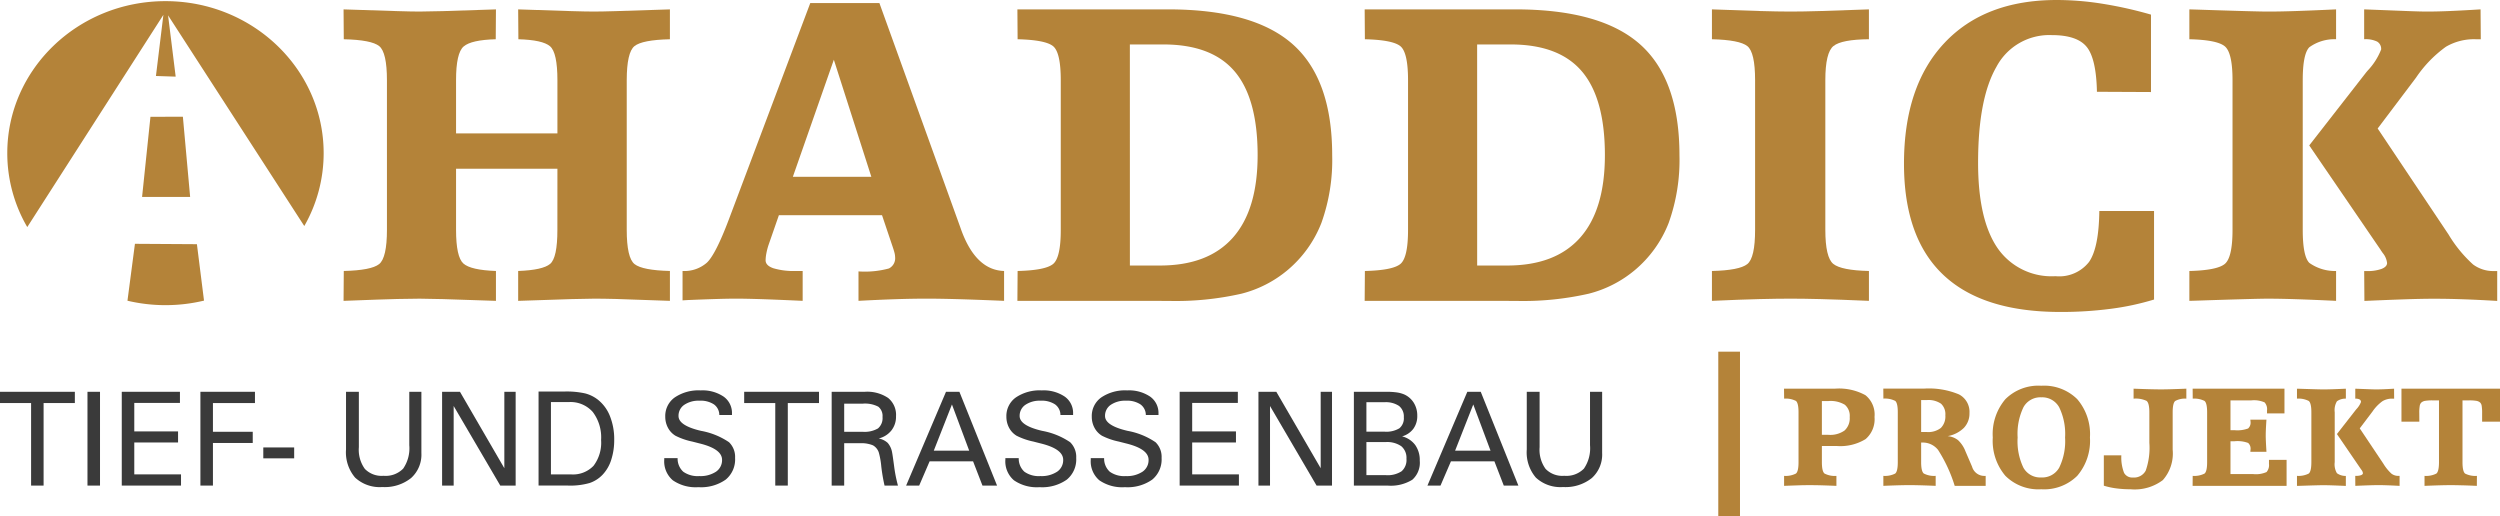 <?xml version="1.0" encoding="UTF-8"?>
<svg xmlns="http://www.w3.org/2000/svg" xmlns:xlink="http://www.w3.org/1999/xlink" width="275.296" height="56.821" viewBox="0 0 275.296 56.821">
  <defs>
    <clipPath id="clip-path">
      <path id="Pfad_8" data-name="Pfad 8" d="M0,30.864H275.3V-25.957H0Z" transform="translate(0 25.957)" fill="none"></path>
    </clipPath>
  </defs>
  <g id="Gruppe_62" data-name="Gruppe 62" transform="translate(0 25.957)">
    <g id="Gruppe_8" data-name="Gruppe 8" transform="translate(0 -25.957)" clip-path="url(#clip-path)">
      <g id="Gruppe_1" data-name="Gruppe 1" transform="translate(196.453 42.802)">
        <path id="Pfad_1" data-name="Pfad 1" d="M3.03,0A6.034,6.034,0,0,1,6.418.716a2.74,2.74,0,0,1,1,2.4,2.876,2.876,0,0,1-.985,2.436,5.315,5.315,0,0,1-3.2.757H1.622V8.091q0,1.015.291,1.252a2.449,2.449,0,0,0,1.309.26V10.7q-1.12-.046-1.773-.063c-.436-.011-.8-.015-1.108-.015s-.7,0-1.14.015-1.027.033-1.74.063V9.6a2.463,2.463,0,0,0,1.3-.254q.289-.227.289-1.259V2.6c0-.683-.1-1.1-.285-1.252a2.47,2.47,0,0,0-1.3-.252L-2.548,0ZM1.622,5.081h.72a2.732,2.732,0,0,0,1.775-.475,1.821,1.821,0,0,0,.569-1.478A1.6,1.6,0,0,0,4.15,1.769a3.025,3.025,0,0,0-1.793-.409H1.622Z" transform="translate(2.548)" fill="#b48339"></path>
      </g>
      <g id="Gruppe_2" data-name="Gruppe 2" transform="translate(207.383 42.802)">
        <path id="Pfad_2" data-name="Pfad 2" d="M6.125,5.216v1.1H2.716A16.118,16.118,0,0,0,.889,2.364a2.139,2.139,0,0,0-1.71-.821h-.16V3.7c0,.679.1,1.095.291,1.252a2.433,2.433,0,0,0,1.309.26v1.1Q-.5,6.264-1.154,6.249c-.433-.011-.8-.018-1.108-.018s-.694.007-1.14.018-1.024.031-1.74.063v-1.1a2.463,2.463,0,0,0,1.3-.252c.193-.153.289-.571.289-1.261v-5.49q0-1.021-.285-1.252a2.481,2.481,0,0,0-1.3-.252l-.009-1.1H-.677a8.6,8.6,0,0,1,3.853.633A2.165,2.165,0,0,1,4.341-1.7,2.281,2.281,0,0,1,3.721-.068,3.4,3.4,0,0,1,1.933.838a2.151,2.151,0,0,1,1.151.444A3.3,3.3,0,0,1,3.9,2.511l.72,1.672.015.042a1.4,1.4,0,0,0,1.344.992ZM-.981.383h.615A2.252,2.252,0,0,0,1.191-.066a1.791,1.791,0,0,0,.493-1.392,1.57,1.57,0,0,0-.475-1.276,2.443,2.443,0,0,0-1.556-.4H-.981Z" transform="translate(5.151 4.387)" fill="#b48339"></path>
      </g>
      <g id="Gruppe_3" data-name="Gruppe 3" transform="translate(219.442 42.474)">
        <path id="Pfad_3" data-name="Pfad 3" d="M0,3.1A5.927,5.927,0,0,1,1.388-1.121,5.151,5.151,0,0,1,5.341-2.6,5.181,5.181,0,0,1,9.3-1.121,5.91,5.91,0,0,1,10.7,3.1,5.925,5.925,0,0,1,9.3,7.32,5.179,5.179,0,0,1,5.341,8.8,5.149,5.149,0,0,1,1.388,7.32,5.943,5.943,0,0,1,0,3.1m7.961,0a6.692,6.692,0,0,0-.65-3.33,2.14,2.14,0,0,0-1.97-1.095A2.127,2.127,0,0,0,3.38-.239,6.751,6.751,0,0,0,2.736,3.1a6.723,6.723,0,0,0,.639,3.33A2.128,2.128,0,0,0,5.341,7.5,2.142,2.142,0,0,0,7.314,6.42,6.666,6.666,0,0,0,7.961,3.1" transform="translate(0 2.603)" fill="#b48339"></path>
      </g>
      <g id="Gruppe_4" data-name="Gruppe 4" transform="translate(231.67 42.803)">
        <path id="Pfad_4" data-name="Pfad 4" d="M0,5.8V2.458H1.929a4.664,4.664,0,0,0,.3,1.929,1.017,1.017,0,0,0,.976.512,1.453,1.453,0,0,0,1.408-.757,7.583,7.583,0,0,0,.4-3.06v-3.36q0-1.031-.313-1.265a2.806,2.806,0,0,0-1.423-.239v-1.1c.869.033,1.521.053,1.955.063s.786.015,1.053.015c.326,0,.709-.007,1.154-.02s.992-.033,1.648-.059v1.1a2.21,2.21,0,0,0-1.226.256q-.279.23-.28,1.248V1.834A4.422,4.422,0,0,1,6.5,5.183,5.139,5.139,0,0,1,2.938,6.194a11.7,11.7,0,0,1-1.585-.1A8.054,8.054,0,0,1,0,5.8" transform="translate(0 4.88)" fill="#b48339"></path>
      </g>
      <g id="Gruppe_5" data-name="Gruppe 5" transform="translate(241.447 42.802)">
        <path id="Pfad_5" data-name="Pfad 5" d="M4.568,4.256H6.506V7.121H-3.842l.009-1.1a2.469,2.469,0,0,0,1.3-.252q.289-.23.289-1.261V-.978c0-.683-.1-1.1-.285-1.252a2.47,2.47,0,0,0-1.3-.252l-.009-1.1H6.273V-.858H4.352v-.328a1.118,1.118,0,0,0-.267-.884A2.88,2.88,0,0,0,2.616-2.29H.328V.992H.783A3.373,3.373,0,0,0,2.272.8.855.855,0,0,0,2.537.07c0-.015,0-.053-.009-.107a1.175,1.175,0,0,1-.009-.131H4.288C4.255.311,4.236.681,4.225.944s-.015.479-.015.655.007.412.02.69.033.637.059,1.079H2.519a1.1,1.1,0,0,1,.009-.136c0-.053.009-.09.009-.112a.841.841,0,0,0-.265-.725A3.373,3.373,0,0,0,.783,2.207H.328V5.823H2.815A2.893,2.893,0,0,0,4.3,5.6a1.165,1.165,0,0,0,.267-.9Z" transform="translate(3.842 3.579)" fill="#b48339"></path>
      </g>
      <g id="Gruppe_6" data-name="Gruppe 6" transform="translate(252.939 42.803)">
        <path id="Pfad_6" data-name="Pfad 6" d="M0,5.811v-1.1a2.467,2.467,0,0,0,1.292-.252q.292-.227.293-1.261V-2.286q0-1.018-.289-1.25A2.457,2.457,0,0,0,0-3.792V-4.887l.271.007q2.187.072,2.609.072c.3,0,.657-.007,1.055-.02s.884-.033,1.449-.059v1.095A1.587,1.587,0,0,0,4.4-3.5a1.919,1.919,0,0,0-.243,1.213V3.2A1.917,1.917,0,0,0,4.4,4.419a1.629,1.629,0,0,0,.981.3v1.1q-.847-.039-1.445-.059c-.4-.013-.751-.022-1.059-.022q-.433,0-2.616.072ZM7.025,3.946,4.4.106l2.1-2.69.048-.055a2.411,2.411,0,0,0,.5-.777A.307.307,0,0,0,6.9-3.7a.96.96,0,0,0-.479-.09V-4.887l1.659.063c.287.011.5.015.637.015q.384,0,.86-.02t1.116-.059L10.7-3.792h-.2a2.034,2.034,0,0,0-1.081.278A4.5,4.5,0,0,0,8.323-2.383L6.913-.518l2.6,3.888a4.939,4.939,0,0,0,.9,1.105,1.245,1.245,0,0,0,.753.239H11.3v1.1c-.447-.026-.858-.046-1.23-.059S9.336,5.73,8.995,5.73c-.3,0-.652.009-1.062.022s-.911.033-1.508.059l-.007-1.1h.1a1.523,1.523,0,0,0,.543-.079c.134-.055.2-.127.2-.217A.694.694,0,0,0,7.1,4.051q-.046-.072-.072-.105" transform="translate(0 4.887)" fill="#b48339"></path>
      </g>
      <g id="Gruppe_7" data-name="Gruppe 7" transform="translate(264.446 42.802)">
        <path id="Pfad_7" data-name="Pfad 7" d="M1.069,1.974H-.9V-1.66H9.952V1.974H7.982V1.03a4.678,4.678,0,0,0-.05-.817.62.62,0,0,0-.173-.352.846.846,0,0,0-.392-.18,4.744,4.744,0,0,0-.856-.053h-.69v6.8q0,1.031.289,1.261a2.49,2.49,0,0,0,1.3.252l-.009,1.1q-1.07-.049-1.74-.063c-.444-.011-.825-.018-1.14-.018s-.687.007-1.132.018-1.029.031-1.749.063v-1.1a2.494,2.494,0,0,0,1.3-.252q.292-.23.293-1.261v-6.8h-.69a4.744,4.744,0,0,0-.856.053.846.846,0,0,0-.392.18.632.632,0,0,0-.18.357,4.345,4.345,0,0,0-.053.812Z" transform="translate(0.899 1.66)" fill="#b48339"></path>
      </g>
    </g>
    <g id="Gruppe_9" data-name="Gruppe 9" transform="translate(0 17.187)">
      <path id="Pfad_9" data-name="Pfad 9" d="M0,0V1.239H3.424v9.089H4.8V1.239H8.242V0Z" fill="#3a3a3a"></path>
    </g>
    <path id="Pfad_10" data-name="Pfad 10" d="M4.4,4.08H5.78V-6.248H4.4Z" transform="translate(5.233 23.435)" fill="#3a3a3a"></path>
    <g id="Gruppe_10" data-name="Gruppe 10" transform="translate(13.408 17.186)">
      <path id="Pfad_11" data-name="Pfad 11" d="M0,5.61V-4.718H6.407v1.226H1.379V-.355H6.2V.864H1.379V4.377H6.525V5.61Z" transform="translate(0 4.718)" fill="#3a3a3a"></path>
    </g>
    <g id="Gruppe_11" data-name="Gruppe 11" transform="translate(22.069 17.186)">
      <path id="Pfad_12" data-name="Pfad 12" d="M0,5.61V-4.718H6.007v1.241H1.379V-.314H5.762V.919H1.379V5.61Z" transform="translate(0 4.718)" fill="#3a3a3a"></path>
    </g>
    <path id="Pfad_13" data-name="Pfad 13" d="M13.245-2.246h3.4v-1.2h-3.4Z" transform="translate(15.749 26.761)" fill="#3a3a3a"></path>
    <g id="Gruppe_13" data-name="Gruppe 13" transform="translate(0 -25.957)" clip-path="url(#clip-path)">
      <g id="Gruppe_12" data-name="Gruppe 12" transform="translate(38.103 43.143)">
        <path id="Pfad_14" data-name="Pfad 14" d="M0,0H1.414V6.1a3.589,3.589,0,0,0,.659,2.39,2.567,2.567,0,0,0,2.051.76,2.7,2.7,0,0,0,2.169-.788,3.953,3.953,0,0,0,.674-2.579V0H8.3V6.742A3.465,3.465,0,0,1,7.162,9.5,4.648,4.648,0,0,1,4,10.488a3.977,3.977,0,0,1-3-1.04A4.29,4.29,0,0,1,0,6.357Z" fill="#3a3a3a"></path>
      </g>
    </g>
    <g id="Gruppe_14" data-name="Gruppe 14" transform="translate(48.683 17.186)">
      <path id="Pfad_16" data-name="Pfad 16" d="M0,5.61V-4.718H1.968L6.854,3.7V-4.718H8.1V5.61H6.407L1.274-3.151V5.61Z" transform="translate(0 4.718)" fill="#3a3a3a"></path>
    </g>
    <g id="Gruppe_17" data-name="Gruppe 17" transform="translate(0 -25.957)" clip-path="url(#clip-path)">
      <g id="Gruppe_15" data-name="Gruppe 15" transform="translate(59.305 43.114)">
        <path id="Pfad_17" data-name="Pfad 17" d="M1.768,5.625H-1.487V-4.731H1.4a9.245,9.245,0,0,1,2.253.21,3.869,3.869,0,0,1,1.4.694A4.333,4.333,0,0,1,6.385-1.995,6.848,6.848,0,0,1,6.844.591,6.993,6.993,0,0,1,6.518,2.78a4.217,4.217,0,0,1-.935,1.629,3.528,3.528,0,0,1-1.456.937,7.765,7.765,0,0,1-2.36.28m.315-1.232a3.122,3.122,0,0,0,2.485-.946A4.21,4.21,0,0,0,5.4.606a4.628,4.628,0,0,0-.922-3.091A3.259,3.259,0,0,0,1.845-3.569H-.123V4.393Z" transform="translate(1.487 4.731)" fill="#3a3a3a"></path>
      </g>
      <g id="Gruppe_16" data-name="Gruppe 16" transform="translate(73.146 42.99)">
        <path id="Pfad_18" data-name="Pfad 18" d="M.8,4.05a1.938,1.938,0,0,0,.624,1.5,2.729,2.729,0,0,0,1.764.479,3.108,3.108,0,0,0,1.834-.479,1.531,1.531,0,0,0,.672-1.313q0-1.176-2.4-1.784c-.173-.042-.311-.079-.414-.105l-.468-.12A7.3,7.3,0,0,1,.56,1.585,2.264,2.264,0,0,1-.263.709,2.542,2.542,0,0,1-.56-.508,2.5,2.5,0,0,1,.482-2.629,4.673,4.673,0,0,1,3.34-3.406a4.153,4.153,0,0,1,2.524.683A2.2,2.2,0,0,1,6.786-.858V-.7H5.392a1.441,1.441,0,0,0-.6-1.171,2.664,2.664,0,0,0-1.58-.4,2.8,2.8,0,0,0-1.686.458A1.448,1.448,0,0,0,.9-.584Q.9.411,3.108.983c.118.028.21.053.282.068A8.04,8.04,0,0,1,6.46,2.3a2.244,2.244,0,0,1,.668,1.734A2.874,2.874,0,0,1,6.092,6.421a4.712,4.712,0,0,1-3,.83A4.436,4.436,0,0,1,.271,6.493,2.739,2.739,0,0,1-.672,4.218V4.05Z" transform="translate(0.672 3.406)" fill="#3a3a3a"></path>
      </g>
    </g>
    <g id="Gruppe_18" data-name="Gruppe 18" transform="translate(81.948 17.186)">
      <path id="Pfad_20" data-name="Pfad 20" d="M2.609,5.61H1.23V-3.477H-2.194V-4.718H6.045v1.241H2.609Z" transform="translate(2.194 4.718)" fill="#3a3a3a"></path>
    </g>
    <g id="Gruppe_20" data-name="Gruppe 20" transform="translate(0 -25.957)" clip-path="url(#clip-path)">
      <g id="Gruppe_19" data-name="Gruppe 19" transform="translate(91.582 43.143)">
        <path id="Pfad_21" data-name="Pfad 21" d="M0,5.61V-4.718H3.64a4.127,4.127,0,0,1,2.581.681,2.4,2.4,0,0,1,.865,2.016A2.439,2.439,0,0,1,6.578-.46a2.559,2.559,0,0,1-1.4.882,2.034,2.034,0,0,1,.994.49,2.158,2.158,0,0,1,.484,1.051q.049.23.217,1.484A15.483,15.483,0,0,0,7.3,5.61H5.823a19.442,19.442,0,0,1-.357-2.084A8.837,8.837,0,0,0,5.2,2a1.414,1.414,0,0,0-.655-.823A3.338,3.338,0,0,0,3.108.947H1.379V5.61ZM3.4-.314A2.937,2.937,0,0,0,5.1-.684,1.485,1.485,0,0,0,5.6-1.945a1.3,1.3,0,0,0-.462-1.13A3.174,3.174,0,0,0,3.4-3.409H1.379v3.1Z" transform="translate(0 4.718)" fill="#3a3a3a"></path>
      </g>
    </g>
    <g id="Gruppe_21" data-name="Gruppe 21" transform="translate(99.781 17.186)">
      <path id="Pfad_23" data-name="Pfad 23" d="M.781,5.61H-.657L3.734-4.718H5.21L9.356,5.61H7.749L6.716,2.941H1.93ZM6.289,1.766l-1.9-5.089-2,5.089Z" transform="translate(0.657 4.718)" fill="#3a3a3a"></path>
    </g>
    <g id="Gruppe_24" data-name="Gruppe 24" transform="translate(0 -25.957)" clip-path="url(#clip-path)">
      <g id="Gruppe_22" data-name="Gruppe 22" transform="translate(110.71 42.99)">
        <path id="Pfad_24" data-name="Pfad 24" d="M.8,4.05a1.938,1.938,0,0,0,.624,1.5,2.729,2.729,0,0,0,1.764.479,3.108,3.108,0,0,0,1.834-.479,1.531,1.531,0,0,0,.672-1.313q0-1.176-2.4-1.784c-.173-.042-.311-.079-.414-.105l-.468-.12A7.3,7.3,0,0,1,.56,1.585,2.264,2.264,0,0,1-.263.709,2.542,2.542,0,0,1-.56-.508,2.5,2.5,0,0,1,.482-2.629,4.673,4.673,0,0,1,3.34-3.406a4.153,4.153,0,0,1,2.524.683A2.2,2.2,0,0,1,6.786-.858V-.7H5.392a1.441,1.441,0,0,0-.6-1.171,2.664,2.664,0,0,0-1.58-.4,2.8,2.8,0,0,0-1.686.458A1.448,1.448,0,0,0,.9-.584Q.9.411,3.111.983c.116.028.208.053.28.068A8.04,8.04,0,0,1,6.46,2.3a2.244,2.244,0,0,1,.668,1.734A2.874,2.874,0,0,1,6.092,6.421a4.712,4.712,0,0,1-3,.83A4.436,4.436,0,0,1,.271,6.493,2.739,2.739,0,0,1-.672,4.218V4.05Z" transform="translate(0.672 3.406)" fill="#3a3a3a"></path>
      </g>
      <g id="Gruppe_23" data-name="Gruppe 23" transform="translate(120.113 42.99)">
        <path id="Pfad_25" data-name="Pfad 25" d="M.8,4.05a1.938,1.938,0,0,0,.624,1.5,2.729,2.729,0,0,0,1.764.479,3.108,3.108,0,0,0,1.834-.479,1.531,1.531,0,0,0,.672-1.313q0-1.176-2.4-1.784c-.173-.042-.311-.079-.414-.105l-.468-.12A7.3,7.3,0,0,1,.56,1.585,2.264,2.264,0,0,1-.263.709,2.542,2.542,0,0,1-.56-.508,2.5,2.5,0,0,1,.482-2.629,4.673,4.673,0,0,1,3.34-3.406a4.153,4.153,0,0,1,2.524.683A2.2,2.2,0,0,1,6.786-.858V-.7H5.392a1.441,1.441,0,0,0-.6-1.171,2.664,2.664,0,0,0-1.58-.4,2.8,2.8,0,0,0-1.686.458A1.448,1.448,0,0,0,.9-.584Q.9.411,3.111.983c.116.028.208.053.28.068A8.04,8.04,0,0,1,6.46,2.3a2.244,2.244,0,0,1,.668,1.734A2.874,2.874,0,0,1,6.092,6.421a4.712,4.712,0,0,1-3,.83A4.436,4.436,0,0,1,.271,6.493,2.739,2.739,0,0,1-.672,4.218V4.05Z" transform="translate(0.672 3.406)" fill="#3a3a3a"></path>
      </g>
    </g>
    <g id="Gruppe_25" data-name="Gruppe 25" transform="translate(129.902 17.186)">
      <path id="Pfad_27" data-name="Pfad 27" d="M0,5.61V-4.718H6.407v1.226H1.379V-.355H6.2V.864H1.379V4.377H6.525V5.61Z" transform="translate(0 4.718)" fill="#3a3a3a"></path>
    </g>
    <g id="Gruppe_26" data-name="Gruppe 26" transform="translate(138.578 17.186)">
      <path id="Pfad_28" data-name="Pfad 28" d="M0,5.61V-4.718H1.968L6.854,3.7V-4.718H8.1V5.61h-1.7L1.274-3.151V5.61Z" transform="translate(0 4.718)" fill="#3a3a3a"></path>
    </g>
    <g id="Gruppe_28" data-name="Gruppe 28" transform="translate(0 -25.957)" clip-path="url(#clip-path)">
      <g id="Gruppe_27" data-name="Gruppe 27" transform="translate(149.087 43.143)">
        <path id="Pfad_29" data-name="Pfad 29" d="M0,5.61V-4.718H3.516a8.314,8.314,0,0,1,1.241.074,3.272,3.272,0,0,1,.81.228,2.406,2.406,0,0,1,1.042.93,2.655,2.655,0,0,1,.372,1.408A2.354,2.354,0,0,1,6.547-.642,2.332,2.332,0,0,1,5.308.192a2.563,2.563,0,0,1,1.447.952,2.862,2.862,0,0,1,.5,1.729,2.5,2.5,0,0,1-.819,2.093A4.5,4.5,0,0,1,3.7,5.61ZM3.367-.327A2.782,2.782,0,0,0,5.013-.7,1.43,1.43,0,0,0,5.5-1.916a1.478,1.478,0,0,0-.528-1.243,2.607,2.607,0,0,0-1.609-.409H1.379V-.327ZM3.5,4.461a2.818,2.818,0,0,0,1.753-.427A1.649,1.649,0,0,0,5.79,2.657a1.665,1.665,0,0,0-.569-1.381A2.737,2.737,0,0,0,3.5.82H1.379v3.64Z" transform="translate(0 4.718)" fill="#3a3a3a"></path>
      </g>
    </g>
    <g id="Gruppe_29" data-name="Gruppe 29" transform="translate(157.188 17.186)">
      <path id="Pfad_31" data-name="Pfad 31" d="M.781,5.61H-.657L3.734-4.718H5.212L9.356,5.61H7.749L6.716,2.941H1.93ZM6.289,1.766l-1.9-5.089-2,5.089Z" transform="translate(0.657 4.718)" fill="#3a3a3a"></path>
    </g>
    <g id="Gruppe_40" data-name="Gruppe 40" transform="translate(0 -25.957)" clip-path="url(#clip-path)">
      <g id="Gruppe_30" data-name="Gruppe 30" transform="translate(168.125 43.143)">
        <path id="Pfad_32" data-name="Pfad 32" d="M0,0H1.414V6.1a3.589,3.589,0,0,0,.659,2.39,2.564,2.564,0,0,0,2.051.76,2.7,2.7,0,0,0,2.169-.788,3.954,3.954,0,0,0,.672-2.579V0H8.3V6.742A3.472,3.472,0,0,1,7.162,9.5,4.652,4.652,0,0,1,4,10.488a3.974,3.974,0,0,1-3-1.04A4.29,4.29,0,0,1,0,6.357Z" fill="#3a3a3a"></path>
      </g>
      <g id="Gruppe_31" data-name="Gruppe 31" transform="translate(37.832 1.034)">
        <path id="Pfad_33" data-name="Pfad 33" d="M12.792,9.531H1.63v6.723q0,3,.814,3.719t3.579.817v3.29Q1.915,23.935.2,23.887t-2.581-.048q-.887,0-2.436.035t-5.941.206l.024-3.29q3.024-.072,3.888-.755t.865-3.78V-.214q0-3.073-.852-3.759t-3.9-.755l-.024-3.288q4.37.141,5.941.19t2.436.048q.864,0,2.581-.048t5.823-.19L6-4.728q-2.689.072-3.531.792T1.63-.214V5.641H12.792V-.214q0-3.05-.817-3.745T8.494-4.728L8.47-8.016q4.226.141,5.869.19t2.485.048q.841,0,2.425-.048t5.93-.19v3.288q-3.05.072-3.9.755T20.425-.214V16.254q0,3.1.865,3.78t3.89.755v3.29q-4.37-.167-5.93-.206t-2.425-.035q-.841,0-2.485.048T8.47,24.08v-3.29q2.712-.1,3.518-.779t.8-3.756Z" transform="translate(10.758 8.016)" fill="#b48339"></path>
      </g>
      <g id="Gruppe_32" data-name="Gruppe 32" transform="translate(75.161 0.337)">
        <path id="Pfad_34" data-name="Pfad 34" d="M0,17.785v-3.24a3.756,3.756,0,0,0,2.677-.913q.972-.913,2.436-4.8l8.953-23.79h7.611L30.631,9.863l.024.072q1.609,4.515,4.752,4.61v3.288q-3.481-.144-5.376-.193t-3.1-.048q-1.655,0-3.5.061t-4.056.18V14.592a10.18,10.18,0,0,0,3.349-.324,1.254,1.254,0,0,0,.683-1.259,2.052,2.052,0,0,0-.072-.482c-.048-.19-.136-.471-.263-.838L21.965,8.4H10.61L9.483,11.641a7.013,7.013,0,0,0-.252.959,4.3,4.3,0,0,0-.085.768q0,.578.854.876a7.814,7.814,0,0,0,2.485.3h.742v3.288q-3.192-.144-4.787-.193c-1.066-.031-1.909-.048-2.533-.048q-1.563,0-5.065.144c-.368.015-.648.033-.841.048M12.147,4.174h8.642L16.661-8.717Z" transform="translate(0 14.958)" fill="#b48339"></path>
      </g>
      <g id="Gruppe_33" data-name="Gruppe 33" transform="translate(112.034 1.033)">
        <path id="Pfad_35" data-name="Pfad 35" d="M0,17.434l.024-3.288q3.024-.072,3.89-.757t.862-3.78V-6.86q0-3.073-.852-3.756t-3.9-.757L0-14.662H16.588q9.411,0,13.743,3.853T34.665,1.4a20.534,20.534,0,0,1-1.189,7.456,12.9,12.9,0,0,1-3.734,5.2,12.783,12.783,0,0,1-5.076,2.592,32.626,32.626,0,0,1-8.078.792Zm12.388-3.89H15.7q5.306,0,8.029-3.071T26.454,1.4q0-6.239-2.52-9.218T16.085-10.8h-3.7Z" transform="translate(0 14.662)" fill="#b48339"></path>
      </g>
      <g id="Gruppe_34" data-name="Gruppe 34" transform="translate(150.275 1.033)">
        <path id="Pfad_36" data-name="Pfad 36" d="M0,17.434l.024-3.288q3.024-.072,3.89-.757t.862-3.78V-6.86q0-3.073-.852-3.756t-3.9-.757L0-14.662H16.588q9.411,0,13.743,3.853T34.665,1.4a20.534,20.534,0,0,1-1.189,7.456,12.9,12.9,0,0,1-3.734,5.2,12.783,12.783,0,0,1-5.076,2.592,32.626,32.626,0,0,1-8.078.792Zm12.388-3.89H15.7q5.306,0,8.029-3.071T26.454,1.4q0-6.239-2.52-9.218T16.085-10.8h-3.7Z" transform="translate(0 14.662)" fill="#b48339"></path>
      </g>
      <g id="Gruppe_35" data-name="Gruppe 35" transform="translate(188.516 1.033)">
        <path id="Pfad_37" data-name="Pfad 37" d="M0,17.434V14.146q3.024-.072,3.89-.757t.862-3.78V-6.86q0-3.073-.852-3.756T0-11.374v-3.288q3.192.121,5.221.18t3.421.061q1.369,0,3.4-.061t5.245-.18v3.288q-3,.026-3.9.744t-.9,3.77V9.608q0,3.047.876,3.756t3.925.781v3.288q-3.362-.144-5.317-.193t-3.325-.048q-1.415,0-3.421.048T0,17.434" transform="translate(0 14.662)" fill="#b48339"></path>
      </g>
      <g id="Gruppe_36" data-name="Gruppe 36" transform="translate(209.665 0)">
        <path id="Pfad_38" data-name="Pfad 38" d="M14.774.874V9.4L8.82,9.372Q8.747,5.724,7.692,4.427T3.85,3.131a6.588,6.588,0,0,0-6.1,3.5q-2.016,3.5-2.016,10.562,0,6.242,2.123,9.362a7.223,7.223,0,0,0,6.4,3.122,4.162,4.162,0,0,0,3.7-1.574q1.08-1.57,1.127-5.6h6.026v9.746a28.937,28.937,0,0,1-4.755,1.02,41.9,41.9,0,0,1-5.569.348q-8.57,0-12.891-4.093t-4.321-12.23q0-8.547,4.442-13.287T4.4-.735a32.152,32.152,0,0,1,5.006.409,44.4,44.4,0,0,1,5.365,1.2" transform="translate(12.425 0.735)" fill="#b48339"></path>
      </g>
      <g id="Gruppe_37" data-name="Gruppe 37" transform="translate(241.089 1.033)">
        <path id="Pfad_39" data-name="Pfad 39" d="M0,17.434V14.146q3-.072,3.877-.757t.876-3.78V-6.86q0-3.047-.862-3.745T0-11.374v-3.288l.817.024q6.554.217,7.826.217,1.369,0,3.168-.061t4.345-.18v3.288a4.715,4.715,0,0,0-2.94.878q-.732.732-.731,3.636V9.608q0,2.929.731,3.649a4.865,4.865,0,0,0,2.94.889v3.288q-2.545-.121-4.332-.179t-3.181-.061q-1.3,0-7.85.217Zm21.078-5.593L13.2.318l6.289-8.067.144-.169a7.158,7.158,0,0,0,1.486-2.327.934.934,0,0,0-.431-.865,2.916,2.916,0,0,0-1.44-.265v-3.288q3.7.144,4.982.193c.856.031,1.491.048,1.907.048q1.153,0,2.581-.061t3.349-.18l.024,3.288h-.6a6.131,6.131,0,0,0-3.242.83,13.45,13.45,0,0,0-3.288,3.4l-4.225,5.6,7.8,11.665a14.4,14.4,0,0,0,2.712,3.314,3.731,3.731,0,0,0,2.257.72H33.9v3.288c-1.346-.081-2.576-.14-3.7-.179s-2.193-.061-3.218-.061q-1.343,0-3.181.061t-4.525.179l-.024-3.288h.289a4.5,4.5,0,0,0,1.631-.241c.4-.16.6-.377.6-.648a2.1,2.1,0,0,0-.482-1.105c-.1-.142-.169-.247-.215-.311" transform="translate(0 14.662)" fill="#b48339"></path>
      </g>
      <g id="Gruppe_38" data-name="Gruppe 38" transform="translate(14.036 26.848)">
        <path id="Pfad_40" data-name="Pfad 40" d="M.447,0-.376,6.267a18.162,18.162,0,0,0,4.185.488,18.17,18.17,0,0,0,4.245-.5L7.272.042Z" transform="translate(0.376)" fill="#b48339"></path>
      </g>
      <g id="Gruppe_39" data-name="Gruppe 39" transform="translate(0.802 0.126)">
        <path id="Pfad_41" data-name="Pfad 41" d="M9.337.82-5.653,24.19a16.159,16.159,0,0,1-2.2-8.141C-7.853,6.805-.053-.69,9.565-.69s17.42,7.5,17.42,16.739a16.155,16.155,0,0,1-2.132,8.025l-15-23.2.838,6.749L8.517,7.552ZM7.912,12.048l-.922,8.824,5.293,0-.8-8.837Z" transform="translate(7.853 0.69)" fill="#b48339"></path>
      </g>
    </g>
    <path id="Pfad_43" data-name="Pfad 43" d="M86.438,9.828h2.39V-8.266h-2.39Z" transform="translate(102.777 21.035)" fill="#b48339"></path>
  </g>
</svg>
